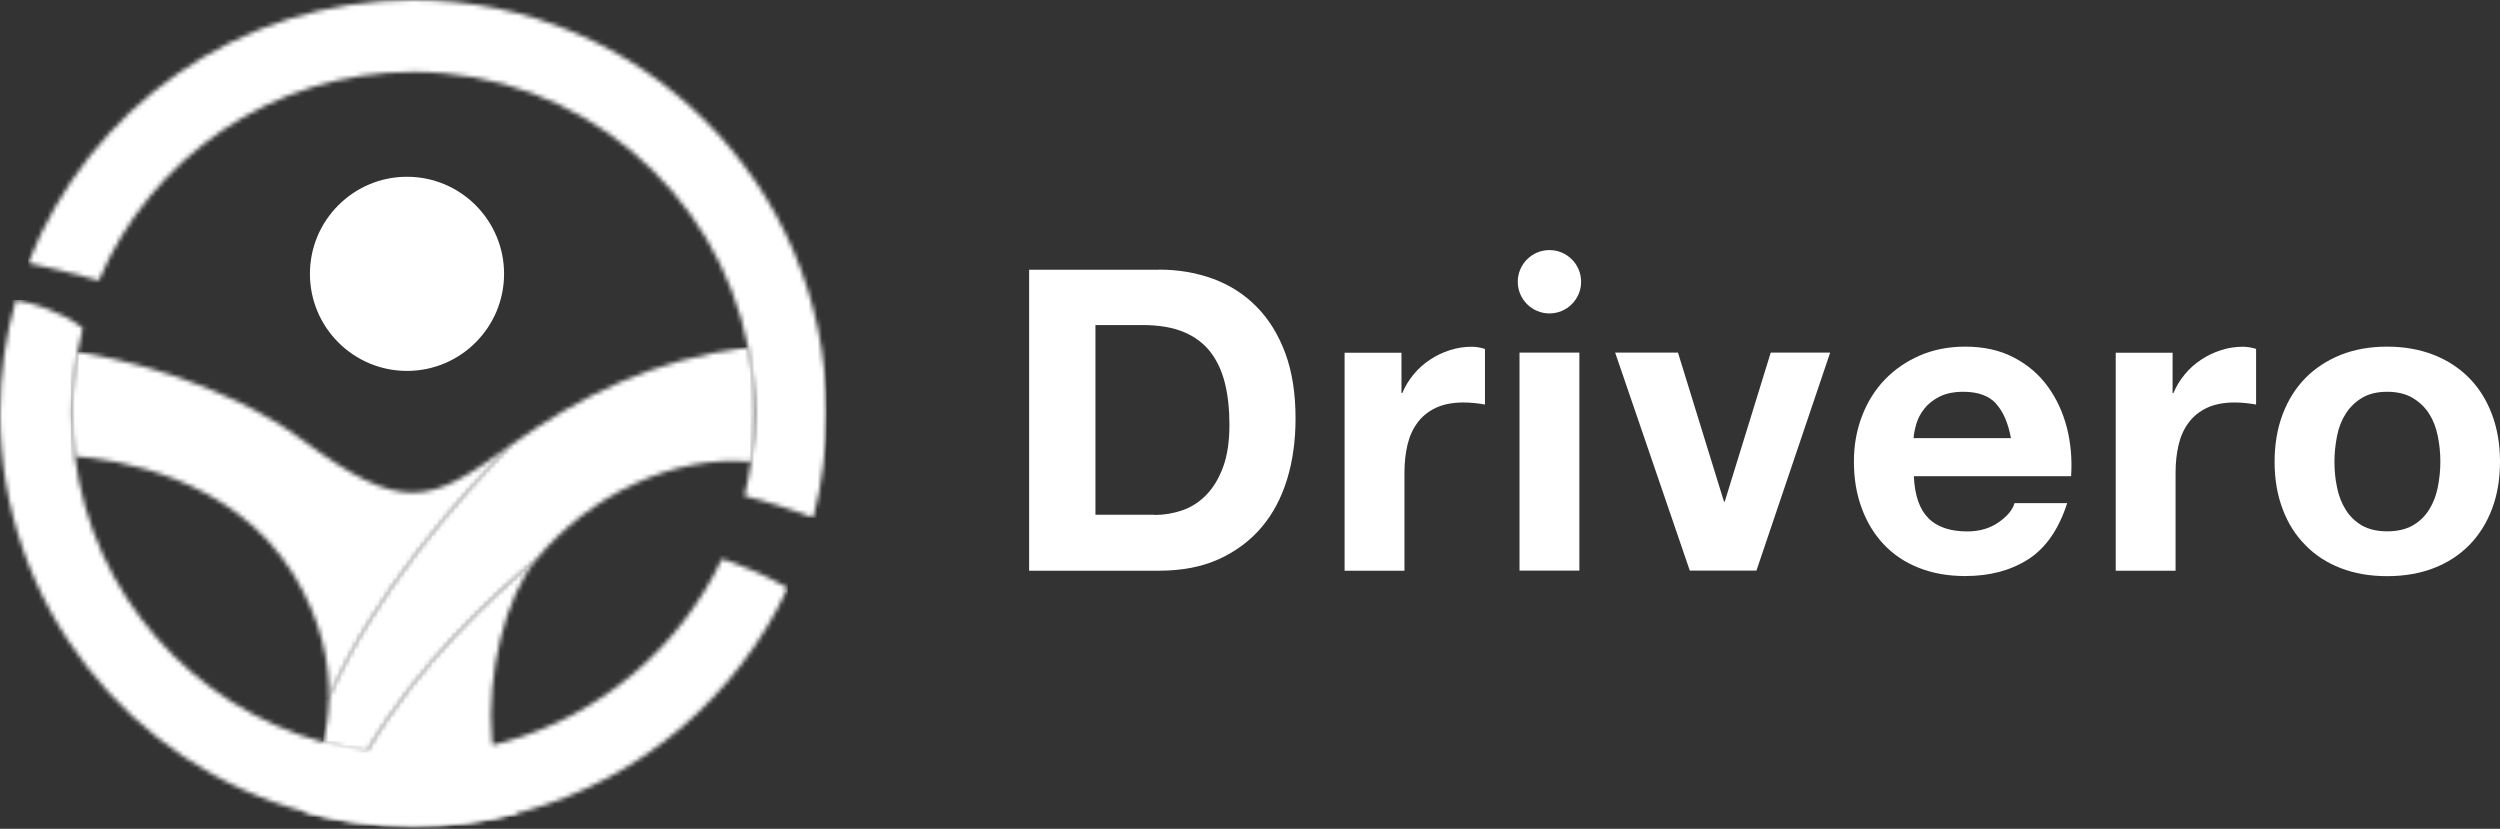 <svg width="552" height="183" viewBox="0 0 552 183" fill="none" xmlns="http://www.w3.org/2000/svg">
<rect x="0" y="0" width="552" height="183" fill="#333333" stroke="none"/>
<path d="M255.906 59.532C260.197 59.532 264.171 60.213 267.872 61.575C271.572 62.938 274.751 64.981 277.453 67.729C280.155 70.453 282.266 73.882 283.788 77.968C285.309 82.078 286.058 86.869 286.058 92.409C286.058 97.245 285.445 101.718 284.196 105.805C282.948 109.891 281.086 113.433 278.565 116.408C276.045 119.382 272.912 121.721 269.166 123.446C265.419 125.149 260.992 126.012 255.906 126.012H227.23V59.555H255.906V59.532ZM254.884 113.706C256.996 113.706 259.039 113.365 261.037 112.684C263.035 112.003 264.784 110.868 266.35 109.278C267.894 107.689 269.143 105.623 270.074 103.08C271.005 100.537 271.459 97.427 271.459 93.771C271.459 90.411 271.141 87.391 270.483 84.689C269.824 81.987 268.757 79.671 267.281 77.741C265.783 75.811 263.83 74.336 261.378 73.314C258.926 72.292 255.906 71.77 252.296 71.77H241.874V113.66H254.907L254.884 113.706Z" fill="white"/>
<path d="M309.444 77.855V86.801H309.626C310.239 85.302 311.079 83.94 312.146 82.646C313.191 81.374 314.417 80.284 315.779 79.399C317.141 78.491 318.594 77.809 320.161 77.31C321.705 76.811 323.317 76.561 324.997 76.561C325.86 76.561 326.836 76.72 327.881 77.037V89.321C327.267 89.207 326.518 89.094 325.655 89.003C324.793 88.912 323.953 88.867 323.135 88.867C320.706 88.867 318.662 89.275 316.982 90.07C315.302 90.888 313.962 91.977 312.941 93.385C311.919 94.77 311.192 96.405 310.761 98.266C310.33 100.128 310.103 102.149 310.103 104.329V126.012H296.888V77.878H309.467L309.444 77.855Z" fill="white"/>
<path d="M348.724 77.855H335.509V125.989H348.724V77.855Z" fill="white"/>
<path d="M373.108 125.989L356.625 77.855H370.497L380.646 110.732H380.828L390.977 77.855H404.101L387.821 125.989H373.108Z" fill="white"/>
<path d="M425.806 114.455C427.782 116.385 430.642 117.339 434.366 117.339C437.045 117.339 439.338 116.68 441.268 115.341C443.198 114.001 444.379 112.593 444.81 111.095H456.435C454.573 116.862 451.713 120.994 447.875 123.469C444.016 125.944 439.384 127.193 433.912 127.193C430.12 127.193 426.715 126.58 423.672 125.376C420.63 124.173 418.064 122.447 415.952 120.222C413.841 117.974 412.206 115.318 411.071 112.207C409.913 109.097 409.345 105.691 409.345 101.967C409.345 98.244 409.936 95.02 411.116 91.909C412.297 88.799 413.977 86.12 416.134 83.849C418.314 81.579 420.902 79.808 423.899 78.491C426.919 77.197 430.234 76.538 433.912 76.538C438.022 76.538 441.586 77.333 444.629 78.922C447.671 80.511 450.169 82.623 452.121 85.302C454.074 87.981 455.482 91.001 456.367 94.43C457.23 97.835 457.548 101.423 457.298 105.146H422.582C422.764 109.437 423.854 112.525 425.852 114.455M440.746 89.117C439.157 87.391 436.75 86.505 433.526 86.505C431.414 86.505 429.666 86.869 428.258 87.573C426.873 88.276 425.738 89.162 424.898 90.229C424.058 91.296 423.468 92.409 423.127 93.589C422.787 94.77 422.582 95.814 422.514 96.745H444.016C443.403 93.385 442.29 90.842 440.701 89.117" fill="white"/>
<path d="M479.708 77.855V86.801H479.89C480.503 85.302 481.343 83.94 482.41 82.646C483.454 81.374 484.68 80.284 486.043 79.399C487.405 78.491 488.858 77.809 490.425 77.31C491.968 76.811 493.581 76.561 495.261 76.561C496.123 76.561 497.1 76.72 498.144 77.037V89.321C497.531 89.207 496.782 89.094 495.919 89.003C495.056 88.912 494.216 88.867 493.399 88.867C490.969 88.867 488.926 89.275 487.246 90.07C485.566 90.888 484.226 91.977 483.204 93.385C482.183 94.77 481.456 96.405 481.025 98.266C480.593 100.128 480.366 102.149 480.366 104.329V126.012H467.152V77.878H479.731L479.708 77.855Z" fill="white"/>
<path d="M504.002 91.501C505.183 88.367 506.863 85.688 509.02 83.486C511.199 81.283 513.788 79.581 516.83 78.355C519.873 77.151 523.278 76.538 527.07 76.538C530.862 76.538 534.29 77.151 537.355 78.355C540.42 79.558 543.054 81.283 545.211 83.486C547.391 85.688 549.048 88.367 550.229 91.501C551.41 94.634 552 98.13 552 101.967C552 105.805 551.41 109.278 550.229 112.389C549.048 115.5 547.368 118.156 545.211 120.358C543.032 122.561 540.42 124.264 537.355 125.444C534.29 126.625 530.862 127.215 527.07 127.215C523.278 127.215 519.873 126.625 516.83 125.444C513.788 124.264 511.177 122.583 509.02 120.358C506.84 118.156 505.16 115.5 504.002 112.389C502.821 109.278 502.231 105.805 502.231 101.967C502.231 98.13 502.821 94.634 504.002 91.501ZM516.013 107.598C516.376 109.437 517.012 111.072 517.92 112.525C518.805 113.978 520.009 115.136 521.507 116.022C523.006 116.885 524.868 117.316 527.093 117.316C529.318 117.316 531.202 116.885 532.724 116.022C534.245 115.159 535.448 113.978 536.356 112.525C537.265 111.072 537.9 109.415 538.264 107.598C538.627 105.759 538.831 103.897 538.831 101.967C538.831 100.038 538.65 98.153 538.264 96.291C537.9 94.43 537.265 92.795 536.356 91.364C535.448 89.934 534.245 88.776 532.724 87.868C531.202 86.96 529.318 86.505 527.093 86.505C524.868 86.505 523.006 86.96 521.507 87.868C520.009 88.776 518.828 89.934 517.92 91.364C517.012 92.795 516.376 94.43 516.013 96.291C515.65 98.153 515.445 100.038 515.445 101.967C515.445 103.897 515.627 105.759 516.013 107.598Z" fill="white"/>
<path d="M349.109 62.211C349.109 66.071 345.976 69.204 342.116 69.204C338.257 69.204 335.123 66.071 335.123 62.211C335.123 58.352 338.257 55.218 342.116 55.218C345.976 55.218 349.109 58.352 349.109 62.211Z" fill="white"/>
<mask id="mask0_4616_2319" style="mask-type:luminance" maskUnits="userSpaceOnUse" x="6" y="0" width="177" height="115">
<path d="M6.244 58.079C9.899 58.874 16.393 60.349 21.819 61.939C33.263 34.897 60.077 15.871 91.251 15.871C127.828 15.871 158.389 42.072 165.178 76.697C166.109 81.397 166.608 86.256 166.608 91.251C166.608 94.906 166.336 98.494 165.836 101.99C165.473 104.533 164.973 107.031 164.383 109.483C168.197 110.482 174.35 112.23 179.55 114.364C181.48 106.985 182.501 99.243 182.501 91.251C182.501 40.846 141.655 1.6036e-05 91.251 1.6036e-05C52.562 -0.023 19.526 24.067 6.244 58.079Z" fill="white"/>
</mask>
<g mask="url(#mask0_4616_2319)">
<path d="M182.501 -0.023H6.244V114.342H182.501V-0.023Z" fill="white"/>
</g>
<mask id="mask1_4616_2319" style="mask-type:luminance" maskUnits="userSpaceOnUse" x="0" y="66" width="174" height="117">
<path d="M0 91.228C0 133.459 28.722 169.015 67.706 179.368C69.817 179.958 71.952 180.435 74.109 180.844C75.539 181.116 76.969 181.366 78.4 181.548C82.6 182.161 86.891 182.479 91.251 182.479C99.175 182.479 106.849 181.457 114.16 179.55C114.75 179.414 115.318 179.255 115.908 179.096C141.655 171.876 162.816 153.666 173.942 129.826C168.72 126.761 162.885 124.559 159.411 123.378C150.124 142.972 132.642 157.912 111.435 163.815C110.527 164.088 109.596 164.315 108.665 164.542C103.08 165.859 97.245 166.585 91.251 166.585C87.868 166.585 84.53 166.336 81.261 165.904C81.192 165.904 81.124 165.904 81.056 165.881C77.809 165.427 74.608 164.792 71.52 163.929C71.452 163.906 71.407 163.906 71.407 163.906C42.435 155.982 20.366 131.166 16.529 100.741C16.12 97.631 15.893 94.452 15.893 91.228C15.893 86.596 16.348 82.078 17.142 77.696C17.46 75.925 17.823 74.177 18.277 72.451C13.441 68.659 7.061 66.934 3.497 66.23C1.249 74.177 0 82.555 0 91.228Z" fill="white"/>
</mask>
<g mask="url(#mask1_4616_2319)">
<path d="M173.942 66.23H0V182.479H173.942V66.23Z" fill="white"/>
</g>
<mask id="mask2_4616_2319" style="mask-type:luminance" maskUnits="userSpaceOnUse" x="15" y="77" width="98" height="78">
<path d="M15.916 91.228C15.916 94.452 16.143 97.631 16.529 100.741C25.021 101.377 51.358 105.101 64.686 126.648C70.998 136.842 72.792 146.333 72.633 154.098C82.487 131.075 101.377 109.846 112.798 98.335C112.48 98.562 112.162 98.789 111.821 99.016C94.997 111.049 88.98 113.57 66.957 97.29C48.429 83.599 24.362 78.876 17.142 77.696C16.348 82.101 15.893 86.619 15.893 91.228" fill="white"/>
</mask>
<g mask="url(#mask2_4616_2319)">
<path d="M112.82 77.673H15.916V154.075H112.82V77.673Z" fill="white"/>
</g>
<mask id="mask3_4616_2319" style="mask-type:luminance" maskUnits="userSpaceOnUse" x="71" y="76" width="96" height="90">
<path d="M112.798 98.312C101.377 109.823 82.487 131.052 72.633 154.075C72.565 157.776 72.065 161.091 71.407 163.906C74.54 164.769 77.764 165.427 81.056 165.881C92.159 146.673 109.233 131.098 118.36 123.56C130.031 109.392 148.785 100.333 165.836 101.967C166.336 98.448 166.608 94.861 166.608 91.228C166.608 86.256 166.108 81.397 165.178 76.674C144.13 79.421 128.509 87.209 112.775 98.312" fill="white"/>
</mask>
<g mask="url(#mask3_4616_2319)">
<path d="M166.631 76.674H71.407V165.859H166.631V76.674Z" fill="white"/>
</g>
<path d="M111.299 60.463C111.299 72.292 101.695 81.896 89.866 81.896C78.037 81.896 68.432 72.292 68.432 60.463C68.432 48.634 78.037 39.03 89.866 39.03C101.695 39.03 111.299 48.634 111.299 60.463Z" fill="white"/>
<mask id="mask4_4616_2319" style="mask-type:luminance" maskUnits="userSpaceOnUse" x="67" y="123" width="52" height="60">
<path d="M81.102 165.791C79.195 165.359 72.474 164.111 71.52 163.929C71.452 163.906 71.407 163.906 71.407 163.906C71.407 163.906 67.978 172.784 67.229 177.756C67.138 178.324 67.275 178.869 67.706 179.368C69.817 179.958 71.952 180.435 74.109 180.844C75.539 181.116 76.969 181.366 78.4 181.548C82.6 182.161 86.891 182.479 91.251 182.479C99.175 182.479 106.849 181.457 114.16 179.55C112.911 175.259 109.12 169.265 108.62 163.339C107.371 148.58 111.708 131.665 118.383 123.56C109.256 131.075 92.204 146.628 81.102 165.791Z" fill="white"/>
</mask>
<g mask="url(#mask4_4616_2319)">
<path d="M67.175 122.765L66.247 182.472L118.394 183.282L119.321 123.576L67.175 122.765Z" fill="white"/>
</g>
</svg>
